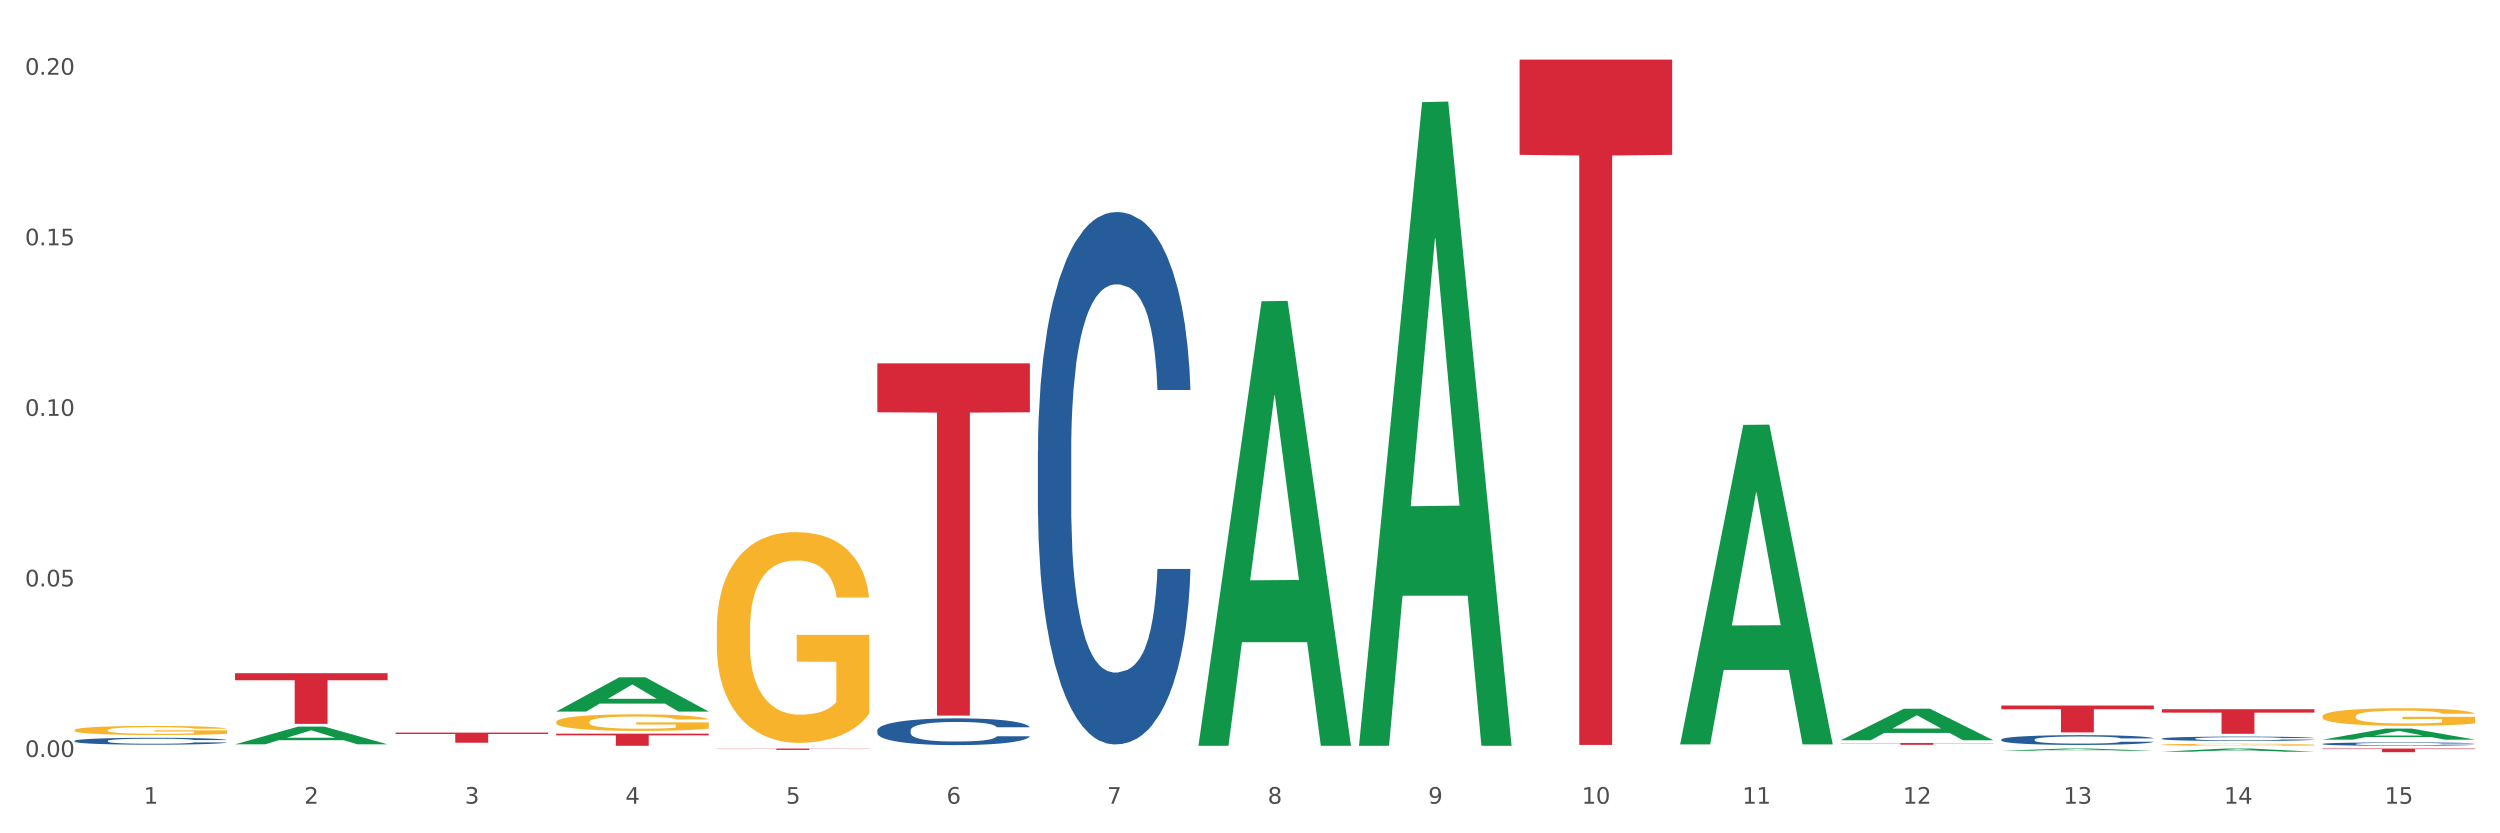 <?xml version="1.0" encoding="utf-8" standalone="no"?>
<!DOCTYPE svg PUBLIC "-//W3C//DTD SVG 1.1//EN"
  "http://www.w3.org/Graphics/SVG/1.1/DTD/svg11.dtd">
<svg xmlns:xlink="http://www.w3.org/1999/xlink" width="1080pt" height="360pt" viewBox="0 0 1080 360" xmlns="http://www.w3.org/2000/svg" version="1.1">
 <rect x="0" y="0" width="1080" height="360" fill="#333333" stroke="none"/>
 <defs>
  <style type="text/css">*{stroke-linejoin: round; stroke-linecap: butt}</style>
 </defs>
 <g id="figure_1">
  <g id="patch_1">
   <path d="M 0 360 
L 1080 360 
L 1080 0 
L 0 0 
z
" style="fill: #ffffff; stroke: #ffffff; stroke-linejoin: miter"/>
  </g>
  <g id="axes_1">
   <g id="matplotlib.axis_1">
    <g id="xtick_1">
     <g id="text_1">
      <!-- 1 -->
      <g style="fill: #4d4d4d" transform="translate(62.07 347.204) scale(0.096 -0.096)">
       <defs>
        <path id="DejaVuSans-31" d="M 794 531 
L 1825 531 
L 1825 4091 
L 703 3866 
L 703 4441 
L 1819 4666 
L 2450 4666 
L 2450 531 
L 3481 531 
L 3481 0 
L 794 0 
L 794 531 
z
" transform="scale(0.016)"/>
       </defs>
       <use xlink:href="#DejaVuSans-31"/>
      </g>
     </g>
    </g>
    <g id="xtick_2">
     <g id="text_2">
      <!-- 2 -->
      <g style="fill: #4d4d4d" transform="translate(131.436 347.204) scale(0.096 -0.096)">
       <defs>
        <path id="DejaVuSans-32" d="M 1228 531 
L 3431 531 
L 3431 0 
L 469 0 
L 469 531 
Q 828 903 1448 1529 
Q 2069 2156 2228 2338 
Q 2531 2678 2651 2914 
Q 2772 3150 2772 3378 
Q 2772 3750 2511 3984 
Q 2250 4219 1831 4219 
Q 1534 4219 1204 4116 
Q 875 4013 500 3803 
L 500 4441 
Q 881 4594 1212 4672 
Q 1544 4750 1819 4750 
Q 2544 4750 2975 4387 
Q 3406 4025 3406 3419 
Q 3406 3131 3298 2873 
Q 3191 2616 2906 2266 
Q 2828 2175 2409 1742 
Q 1991 1309 1228 531 
z
" transform="scale(0.016)"/>
       </defs>
       <use xlink:href="#DejaVuSans-32"/>
      </g>
     </g>
    </g>
    <g id="xtick_3">
     <g id="text_3">
      <!-- 3 -->
      <g style="fill: #4d4d4d" transform="translate(200.802 347.204) scale(0.096 -0.096)">
       <defs>
        <path id="DejaVuSans-33" d="M 2597 2516 
Q 3050 2419 3304 2112 
Q 3559 1806 3559 1356 
Q 3559 666 3084 287 
Q 2609 -91 1734 -91 
Q 1441 -91 1130 -33 
Q 819 25 488 141 
L 488 750 
Q 750 597 1062 519 
Q 1375 441 1716 441 
Q 2309 441 2620 675 
Q 2931 909 2931 1356 
Q 2931 1769 2642 2001 
Q 2353 2234 1838 2234 
L 1294 2234 
L 1294 2753 
L 1863 2753 
Q 2328 2753 2575 2939 
Q 2822 3125 2822 3475 
Q 2822 3834 2567 4026 
Q 2313 4219 1838 4219 
Q 1578 4219 1281 4162 
Q 984 4106 628 3988 
L 628 4550 
Q 988 4650 1302 4700 
Q 1616 4750 1894 4750 
Q 2613 4750 3031 4423 
Q 3450 4097 3450 3541 
Q 3450 3153 3228 2886 
Q 3006 2619 2597 2516 
z
" transform="scale(0.016)"/>
       </defs>
       <use xlink:href="#DejaVuSans-33"/>
      </g>
     </g>
    </g>
    <g id="xtick_4">
     <g id="text_4">
      <!-- 4 -->
      <g style="fill: #4d4d4d" transform="translate(270.169 347.204) scale(0.096 -0.096)">
       <defs>
        <path id="DejaVuSans-34" d="M 2419 4116 
L 825 1625 
L 2419 1625 
L 2419 4116 
z
M 2253 4666 
L 3047 4666 
L 3047 1625 
L 3713 1625 
L 3713 1100 
L 3047 1100 
L 3047 0 
L 2419 0 
L 2419 1100 
L 313 1100 
L 313 1709 
L 2253 4666 
z
" transform="scale(0.016)"/>
       </defs>
       <use xlink:href="#DejaVuSans-34"/>
      </g>
     </g>
    </g>
    <g id="xtick_5">
     <g id="text_5">
      <!-- 5 -->
      <g style="fill: #4d4d4d" transform="translate(339.535 347.204) scale(0.096 -0.096)">
       <defs>
        <path id="DejaVuSans-35" d="M 691 4666 
L 3169 4666 
L 3169 4134 
L 1269 4134 
L 1269 2991 
Q 1406 3038 1543 3061 
Q 1681 3084 1819 3084 
Q 2600 3084 3056 2656 
Q 3513 2228 3513 1497 
Q 3513 744 3044 326 
Q 2575 -91 1722 -91 
Q 1428 -91 1123 -41 
Q 819 9 494 109 
L 494 744 
Q 775 591 1075 516 
Q 1375 441 1709 441 
Q 2250 441 2565 725 
Q 2881 1009 2881 1497 
Q 2881 1984 2565 2268 
Q 2250 2553 1709 2553 
Q 1456 2553 1204 2497 
Q 953 2441 691 2322 
L 691 4666 
z
" transform="scale(0.016)"/>
       </defs>
       <use xlink:href="#DejaVuSans-35"/>
      </g>
     </g>
    </g>
    <g id="xtick_6">
     <g id="text_6">
      <!-- 6 -->
      <g style="fill: #4d4d4d" transform="translate(408.901 347.204) scale(0.096 -0.096)">
       <defs>
        <path id="DejaVuSans-36" d="M 2113 2584 
Q 1688 2584 1439 2293 
Q 1191 2003 1191 1497 
Q 1191 994 1439 701 
Q 1688 409 2113 409 
Q 2538 409 2786 701 
Q 3034 994 3034 1497 
Q 3034 2003 2786 2293 
Q 2538 2584 2113 2584 
z
M 3366 4563 
L 3366 3988 
Q 3128 4100 2886 4159 
Q 2644 4219 2406 4219 
Q 1781 4219 1451 3797 
Q 1122 3375 1075 2522 
Q 1259 2794 1537 2939 
Q 1816 3084 2150 3084 
Q 2853 3084 3261 2657 
Q 3669 2231 3669 1497 
Q 3669 778 3244 343 
Q 2819 -91 2113 -91 
Q 1303 -91 875 529 
Q 447 1150 447 2328 
Q 447 3434 972 4092 
Q 1497 4750 2381 4750 
Q 2619 4750 2861 4703 
Q 3103 4656 3366 4563 
z
" transform="scale(0.016)"/>
       </defs>
       <use xlink:href="#DejaVuSans-36"/>
      </g>
     </g>
    </g>
    <g id="xtick_7">
     <g id="text_7">
      <!-- 7 -->
      <g style="fill: #4d4d4d" transform="translate(478.267 347.204) scale(0.096 -0.096)">
       <defs>
        <path id="DejaVuSans-37" d="M 525 4666 
L 3525 4666 
L 3525 4397 
L 1831 0 
L 1172 0 
L 2766 4134 
L 525 4134 
L 525 4666 
z
" transform="scale(0.016)"/>
       </defs>
       <use xlink:href="#DejaVuSans-37"/>
      </g>
     </g>
    </g>
    <g id="xtick_8">
     <g id="text_8">
      <!-- 8 -->
      <g style="fill: #4d4d4d" transform="translate(547.634 347.204) scale(0.096 -0.096)">
       <defs>
        <path id="DejaVuSans-38" d="M 2034 2216 
Q 1584 2216 1326 1975 
Q 1069 1734 1069 1313 
Q 1069 891 1326 650 
Q 1584 409 2034 409 
Q 2484 409 2743 651 
Q 3003 894 3003 1313 
Q 3003 1734 2745 1975 
Q 2488 2216 2034 2216 
z
M 1403 2484 
Q 997 2584 770 2862 
Q 544 3141 544 3541 
Q 544 4100 942 4425 
Q 1341 4750 2034 4750 
Q 2731 4750 3128 4425 
Q 3525 4100 3525 3541 
Q 3525 3141 3298 2862 
Q 3072 2584 2669 2484 
Q 3125 2378 3379 2068 
Q 3634 1759 3634 1313 
Q 3634 634 3220 271 
Q 2806 -91 2034 -91 
Q 1263 -91 848 271 
Q 434 634 434 1313 
Q 434 1759 690 2068 
Q 947 2378 1403 2484 
z
M 1172 3481 
Q 1172 3119 1398 2916 
Q 1625 2713 2034 2713 
Q 2441 2713 2670 2916 
Q 2900 3119 2900 3481 
Q 2900 3844 2670 4047 
Q 2441 4250 2034 4250 
Q 1625 4250 1398 4047 
Q 1172 3844 1172 3481 
z
" transform="scale(0.016)"/>
       </defs>
       <use xlink:href="#DejaVuSans-38"/>
      </g>
     </g>
    </g>
    <g id="xtick_9">
     <g id="text_9">
      <!-- 9 -->
      <g style="fill: #4d4d4d" transform="translate(617 347.204) scale(0.096 -0.096)">
       <defs>
        <path id="DejaVuSans-39" d="M 703 97 
L 703 672 
Q 941 559 1184 500 
Q 1428 441 1663 441 
Q 2288 441 2617 861 
Q 2947 1281 2994 2138 
Q 2813 1869 2534 1725 
Q 2256 1581 1919 1581 
Q 1219 1581 811 2004 
Q 403 2428 403 3163 
Q 403 3881 828 4315 
Q 1253 4750 1959 4750 
Q 2769 4750 3195 4129 
Q 3622 3509 3622 2328 
Q 3622 1225 3098 567 
Q 2575 -91 1691 -91 
Q 1453 -91 1209 -44 
Q 966 3 703 97 
z
M 1959 2075 
Q 2384 2075 2632 2365 
Q 2881 2656 2881 3163 
Q 2881 3666 2632 3958 
Q 2384 4250 1959 4250 
Q 1534 4250 1286 3958 
Q 1038 3666 1038 3163 
Q 1038 2656 1286 2365 
Q 1534 2075 1959 2075 
z
" transform="scale(0.016)"/>
       </defs>
       <use xlink:href="#DejaVuSans-39"/>
      </g>
     </g>
    </g>
    <g id="xtick_10">
     <g id="text_10">
      <!-- 10 -->
      <g style="fill: #4d4d4d" transform="translate(683.312 347.204) scale(0.096 -0.096)">
       <defs>
        <path id="DejaVuSans-30" d="M 2034 4250 
Q 1547 4250 1301 3770 
Q 1056 3291 1056 2328 
Q 1056 1369 1301 889 
Q 1547 409 2034 409 
Q 2525 409 2770 889 
Q 3016 1369 3016 2328 
Q 3016 3291 2770 3770 
Q 2525 4250 2034 4250 
z
M 2034 4750 
Q 2819 4750 3233 4129 
Q 3647 3509 3647 2328 
Q 3647 1150 3233 529 
Q 2819 -91 2034 -91 
Q 1250 -91 836 529 
Q 422 1150 422 2328 
Q 422 3509 836 4129 
Q 1250 4750 2034 4750 
z
" transform="scale(0.016)"/>
       </defs>
       <use xlink:href="#DejaVuSans-31"/>
       <use xlink:href="#DejaVuSans-30" transform="translate(63.623 0)"/>
      </g>
     </g>
    </g>
    <g id="xtick_11">
     <g id="text_11">
      <!-- 11 -->
      <g style="fill: #4d4d4d" transform="translate(752.678 347.204) scale(0.096 -0.096)">
       <use xlink:href="#DejaVuSans-31"/>
       <use xlink:href="#DejaVuSans-31" transform="translate(63.623 0)"/>
      </g>
     </g>
    </g>
    <g id="xtick_12">
     <g id="text_12">
      <!-- 12 -->
      <g style="fill: #4d4d4d" transform="translate(822.044 347.204) scale(0.096 -0.096)">
       <use xlink:href="#DejaVuSans-31"/>
       <use xlink:href="#DejaVuSans-32" transform="translate(63.623 0)"/>
      </g>
     </g>
    </g>
    <g id="xtick_13">
     <g id="text_13">
      <!-- 13 -->
      <g style="fill: #4d4d4d" transform="translate(891.411 347.204) scale(0.096 -0.096)">
       <use xlink:href="#DejaVuSans-31"/>
       <use xlink:href="#DejaVuSans-33" transform="translate(63.623 0)"/>
      </g>
     </g>
    </g>
    <g id="xtick_14">
     <g id="text_14">
      <!-- 14 -->
      <g style="fill: #4d4d4d" transform="translate(960.777 347.204) scale(0.096 -0.096)">
       <use xlink:href="#DejaVuSans-31"/>
       <use xlink:href="#DejaVuSans-34" transform="translate(63.623 0)"/>
      </g>
     </g>
    </g>
    <g id="xtick_15">
     <g id="text_15">
      <!-- 15 -->
      <g style="fill: #4d4d4d" transform="translate(1030.143 347.204) scale(0.096 -0.096)">
       <use xlink:href="#DejaVuSans-31"/>
       <use xlink:href="#DejaVuSans-35" transform="translate(63.623 0)"/>
      </g>
     </g>
    </g>
    <g id="xtick_16"/>
    <g id="xtick_17"/>
    <g id="xtick_18"/>
    <g id="xtick_19"/>
    <g id="xtick_20"/>
    <g id="xtick_21"/>
    <g id="xtick_22"/>
    <g id="xtick_23"/>
    <g id="xtick_24"/>
    <g id="xtick_25"/>
    <g id="xtick_26"/>
    <g id="xtick_27"/>
    <g id="xtick_28"/>
    <g id="xtick_29"/>
   </g>
   <g id="matplotlib.axis_2">
    <g id="ytick_1">
     <g id="text_16">
      <!-- 0.00 -->
      <g style="fill: #4d4d4d" transform="translate(10.8 327.012) scale(0.096 -0.096)">
       <defs>
        <path id="DejaVuSans-2e" d="M 684 794 
L 1344 794 
L 1344 0 
L 684 0 
L 684 794 
z
" transform="scale(0.016)"/>
       </defs>
       <use xlink:href="#DejaVuSans-30"/>
       <use xlink:href="#DejaVuSans-2e" transform="translate(63.623 0)"/>
       <use xlink:href="#DejaVuSans-30" transform="translate(95.41 0)"/>
       <use xlink:href="#DejaVuSans-30" transform="translate(159.033 0)"/>
      </g>
     </g>
    </g>
    <g id="ytick_2">
     <g id="text_17">
      <!-- 0.05 -->
      <g style="fill: #4d4d4d" transform="translate(10.8 253.332) scale(0.096 -0.096)">
       <use xlink:href="#DejaVuSans-30"/>
       <use xlink:href="#DejaVuSans-2e" transform="translate(63.623 0)"/>
       <use xlink:href="#DejaVuSans-30" transform="translate(95.41 0)"/>
       <use xlink:href="#DejaVuSans-35" transform="translate(159.033 0)"/>
      </g>
     </g>
    </g>
    <g id="ytick_3">
     <g id="text_18">
      <!-- 0.10 -->
      <g style="fill: #4d4d4d" transform="translate(10.8 179.651) scale(0.096 -0.096)">
       <use xlink:href="#DejaVuSans-30"/>
       <use xlink:href="#DejaVuSans-2e" transform="translate(63.623 0)"/>
       <use xlink:href="#DejaVuSans-31" transform="translate(95.41 0)"/>
       <use xlink:href="#DejaVuSans-30" transform="translate(159.033 0)"/>
      </g>
     </g>
    </g>
    <g id="ytick_4">
     <g id="text_19">
      <!-- 0.15 -->
      <g style="fill: #4d4d4d" transform="translate(10.8 105.97) scale(0.096 -0.096)">
       <use xlink:href="#DejaVuSans-30"/>
       <use xlink:href="#DejaVuSans-2e" transform="translate(63.623 0)"/>
       <use xlink:href="#DejaVuSans-31" transform="translate(95.41 0)"/>
       <use xlink:href="#DejaVuSans-35" transform="translate(159.033 0)"/>
      </g>
     </g>
    </g>
    <g id="ytick_5">
     <g id="text_20">
      <!-- 0.20 -->
      <g style="fill: #4d4d4d" transform="translate(10.8 32.29) scale(0.096 -0.096)">
       <use xlink:href="#DejaVuSans-30"/>
       <use xlink:href="#DejaVuSans-2e" transform="translate(63.623 0)"/>
       <use xlink:href="#DejaVuSans-32" transform="translate(95.41 0)"/>
       <use xlink:href="#DejaVuSans-30" transform="translate(159.033 0)"/>
      </g>
     </g>
    </g>
    <g id="ytick_6"/>
    <g id="ytick_7"/>
    <g id="ytick_8"/>
    <g id="ytick_9"/>
   </g>
   <g id="PolyCollection_1">
    <path d="M 101.541 321.545 
L 101.609 321.538 
L 128.784 313.895 
L 140.061 313.887 
L 167.439 321.559 
L 154.395 321.559 
L 148.485 319.773 
L 120.427 319.773 
L 120.224 319.802 
L 114.517 321.559 
L 101.541 321.559 
L 101.541 321.545 
L 123.96 318.707 
L 144.952 318.699 
L 134.558 315.523 
L 134.422 315.508 
L 134.286 315.53 
L 123.892 318.699 
L 123.96 318.707 
L 101.541 321.545 
z
" clip-path="url(#p4a8f86464e)" style="fill: #109648"/>
    <path d="M 240.274 307.375 
L 240.342 307.361 
L 267.516 292.597 
L 278.793 292.583 
L 306.172 307.403 
L 293.128 307.403 
L 287.217 303.952 
L 259.16 303.952 
L 258.956 304.007 
L 253.249 307.403 
L 240.274 307.403 
L 240.274 307.375 
L 262.693 301.892 
L 283.685 301.878 
L 273.291 295.742 
L 273.155 295.714 
L 273.019 295.755 
L 262.625 301.878 
L 262.693 301.892 
L 240.274 307.375 
z
" clip-path="url(#p4a8f86464e)" style="fill: #109648"/>
    <path d="M 517.739 321.814 
L 517.806 321.633 
L 544.981 130.145 
L 556.258 129.964 
L 583.636 322.175 
L 570.593 322.175 
L 564.682 277.416 
L 536.625 277.416 
L 536.421 278.138 
L 530.714 322.175 
L 517.739 322.175 
L 517.739 321.814 
L 540.157 250.705 
L 561.15 250.524 
L 550.755 170.933 
L 550.62 170.572 
L 550.484 171.113 
L 540.089 250.524 
L 540.157 250.705 
L 517.739 321.814 
z
" clip-path="url(#p4a8f86464e)" style="fill: #109648"/>
    <path d="M 587.105 321.652 
L 587.173 321.391 
L 614.347 44.124 
L 625.624 43.862 
L 653.003 322.175 
L 639.959 322.175 
L 634.049 257.366 
L 605.991 257.366 
L 605.787 258.411 
L 600.081 322.175 
L 587.105 322.175 
L 587.105 321.652 
L 609.524 218.689 
L 630.516 218.428 
L 620.122 103.183 
L 619.986 102.661 
L 619.85 103.445 
L 609.456 218.428 
L 609.524 218.689 
L 587.105 321.652 
z
" clip-path="url(#p4a8f86464e)" style="fill: #109648"/>
    <path d="M 725.837 321.312 
L 725.905 321.182 
L 753.08 183.558 
L 764.357 183.428 
L 791.735 321.571 
L 778.691 321.571 
L 772.781 289.403 
L 744.723 289.403 
L 744.52 289.922 
L 738.813 321.571 
L 725.837 321.571 
L 725.837 321.312 
L 748.256 270.205 
L 769.248 270.076 
L 758.854 212.873 
L 758.718 212.613 
L 758.582 213.002 
L 748.188 270.076 
L 748.256 270.205 
L 725.837 321.312 
z
" clip-path="url(#p4a8f86464e)" style="fill: #109648"/>
    <path d="M 933.936 324.733 
L 934.004 324.732 
L 961.178 323.366 
L 972.456 323.365 
L 999.834 324.736 
L 986.79 324.736 
L 980.88 324.417 
L 952.822 324.417 
L 952.618 324.422 
L 946.912 324.736 
L 933.936 324.736 
L 933.936 324.733 
L 956.355 324.226 
L 977.347 324.225 
L 966.953 323.657 
L 966.817 323.655 
L 966.681 323.658 
L 956.287 324.225 
L 956.355 324.226 
L 933.936 324.733 
z
" clip-path="url(#p4a8f86464e)" style="fill: #109648"/>
    <path d="M 864.57 324.318 
L 864.638 324.317 
L 891.812 323.366 
L 903.089 323.365 
L 930.468 324.32 
L 917.424 324.32 
L 911.513 324.097 
L 883.456 324.097 
L 883.252 324.101 
L 877.545 324.32 
L 864.57 324.32 
L 864.57 324.318 
L 886.989 323.965 
L 907.981 323.964 
L 897.587 323.568 
L 897.451 323.567 
L 897.315 323.569 
L 886.921 323.964 
L 886.989 323.965 
L 864.57 324.318 
z
" clip-path="url(#p4a8f86464e)" style="fill: #109648"/>
    <path d="M 795.203 319.771 
L 795.271 319.758 
L 822.446 306.166 
L 833.723 306.153 
L 861.101 319.796 
L 848.058 319.796 
L 842.147 316.619 
L 814.09 316.619 
L 813.886 316.671 
L 808.179 319.796 
L 795.203 319.796 
L 795.203 319.771 
L 817.622 314.723 
L 838.615 314.711 
L 828.22 309.061 
L 828.084 309.036 
L 827.949 309.074 
L 817.554 314.711 
L 817.622 314.723 
L 795.203 319.771 
z
" clip-path="url(#p4a8f86464e)" style="fill: #109648"/>
    <path d="M 309.64 323.365 
L 375.538 323.365 
L 375.538 323.45 
L 349.616 323.45 
L 349.616 323.974 
L 335.406 323.974 
L 335.406 323.45 
L 309.64 323.45 
L 309.64 323.366 
L 309.64 323.365 
z
" clip-path="url(#p4a8f86464e)" style="fill: #d62839"/>
    <path d="M 240.274 316.942 
L 306.172 316.942 
L 306.172 317.669 
L 280.25 317.674 
L 280.25 322.175 
L 266.039 322.175 
L 266.039 317.674 
L 240.274 317.669 
L 240.274 316.947 
L 240.274 316.942 
z
" clip-path="url(#p4a8f86464e)" style="fill: #d62839"/>
    <path d="M 170.907 316.47 
L 236.805 316.47 
L 236.805 317.08 
L 210.883 317.084 
L 210.883 320.86 
L 196.673 320.86 
L 196.673 317.084 
L 170.907 317.08 
L 170.907 316.474 
L 170.907 316.47 
z
" clip-path="url(#p4a8f86464e)" style="fill: #d62839"/>
    <path d="M 101.541 290.821 
L 167.439 290.821 
L 167.439 293.861 
L 141.517 293.881 
L 141.517 312.697 
L 127.307 312.697 
L 127.307 293.881 
L 101.541 293.861 
L 101.541 290.841 
L 101.541 290.821 
z
" clip-path="url(#p4a8f86464e)" style="fill: #d62839"/>
    <path d="M 1003.302 319.516 
L 1003.37 319.511 
L 1030.544 314.745 
L 1041.822 314.741 
L 1069.2 319.525 
L 1056.156 319.525 
L 1050.246 318.411 
L 1022.188 318.411 
L 1021.984 318.429 
L 1016.278 319.525 
L 1003.302 319.525 
L 1003.302 319.516 
L 1025.721 317.746 
L 1046.713 317.741 
L 1036.319 315.76 
L 1036.183 315.751 
L 1036.047 315.765 
L 1025.653 317.741 
L 1025.721 317.746 
L 1003.302 319.516 
z
" clip-path="url(#p4a8f86464e)" style="fill: #109648"/>
    <path d="M 864.57 304.79 
L 930.468 304.79 
L 930.468 306.403 
L 904.546 306.414 
L 904.546 316.398 
L 890.335 316.398 
L 890.335 306.414 
L 864.57 306.403 
L 864.57 304.801 
L 864.57 304.79 
z
" clip-path="url(#p4a8f86464e)" style="fill: #d62839"/>
    <path d="M 656.471 25.759 
L 722.369 25.759 
L 722.369 66.901 
L 696.447 67.179 
L 696.447 321.809 
L 682.237 321.809 
L 682.237 67.179 
L 656.471 66.901 
L 656.471 26.037 
L 656.471 25.759 
z
" clip-path="url(#p4a8f86464e)" style="fill: #d62839"/>
    <path d="M 379.006 156.962 
L 444.904 156.962 
L 444.904 178.109 
L 418.982 178.252 
L 418.982 309.133 
L 404.772 309.133 
L 404.772 178.252 
L 379.006 178.109 
L 379.006 157.105 
L 379.006 156.962 
z
" clip-path="url(#p4a8f86464e)" style="fill: #d62839"/>
    <path d="M 864.57 319.485 
L 864.648 319.482 
L 864.648 319.374 
L 864.881 319.227 
L 865.738 318.957 
L 866.829 318.753 
L 868.698 318.514 
L 869.711 318.413 
L 871.035 318.302 
L 873.761 318.12 
L 876.877 317.966 
L 879.058 317.881 
L 880.694 317.827 
L 884.355 317.731 
L 886.458 317.688 
L 888.639 317.654 
L 890.508 317.631 
L 893.624 317.604 
L 896.117 317.592 
L 898.999 317.588 
L 901.413 317.592 
L 904.607 317.607 
L 909.281 317.654 
L 911.072 317.681 
L 913.487 317.727 
L 915.979 317.789 
L 918.005 317.85 
L 920.341 317.939 
L 922.756 318.055 
L 925.093 318.201 
L 926.729 318.336 
L 928.053 318.479 
L 929.221 318.652 
L 930.078 318.841 
L 930.468 318.999 
L 916.213 318.999 
L 915.824 318.857 
L 915.045 318.703 
L 914.266 318.598 
L 913.409 318.514 
L 912.085 318.417 
L 910.916 318.356 
L 908.969 318.282 
L 907.177 318.236 
L 905.697 318.209 
L 903.906 318.186 
L 900.089 318.163 
L 897.363 318.163 
L 895.649 318.17 
L 893.546 318.19 
L 891.754 318.217 
L 889.651 318.263 
L 888.016 318.313 
L 886.38 318.379 
L 885.445 318.425 
L 884.043 318.51 
L 883.108 318.579 
L 881.862 318.699 
L 881.161 318.784 
L 879.915 319.003 
L 879.369 319.165 
L 879.136 319.277 
L 878.98 319.401 
L 878.98 320.002 
L 879.447 320.272 
L 879.837 320.388 
L 880.46 320.519 
L 881.628 320.688 
L 883.342 320.854 
L 885.134 320.974 
L 886.614 321.047 
L 888.016 321.101 
L 889.418 321.144 
L 891.131 321.182 
L 892.533 321.205 
L 894.637 321.228 
L 897.129 321.24 
L 899.076 321.24 
L 903.049 321.221 
L 904.841 321.201 
L 906.554 321.174 
L 908.424 321.132 
L 909.904 321.086 
L 910.76 321.051 
L 912.163 320.978 
L 913.253 320.901 
L 914.188 320.812 
L 914.811 320.735 
L 915.512 320.619 
L 916.057 320.488 
L 916.213 320.419 
L 930.468 320.419 
L 930.156 320.557 
L 929.611 320.692 
L 928.52 320.874 
L 927.663 320.978 
L 926.339 321.105 
L 924.937 321.213 
L 922.99 321.332 
L 921.198 321.421 
L 919.329 321.498 
L 917.304 321.568 
L 913.643 321.664 
L 912.318 321.691 
L 909.514 321.737 
L 907.333 321.764 
L 904.14 321.791 
L 900.868 321.807 
L 897.441 321.811 
L 894.403 321.803 
L 891.053 321.78 
L 888.95 321.757 
L 886.614 321.722 
L 883.887 321.668 
L 881.317 321.602 
L 878.902 321.525 
L 876.643 321.437 
L 874.54 321.336 
L 871.814 321.17 
L 869.789 321.009 
L 868.309 320.858 
L 867.296 320.731 
L 866.283 320.569 
L 865.738 320.457 
L 864.881 320.187 
L 864.57 319.937 
L 864.57 319.485 
z
" clip-path="url(#p4a8f86464e)" style="fill: #255c99"/>
    <path d="M 448.372 194.947 
L 448.45 194.737 
L 448.45 188.855 
L 448.684 180.873 
L 449.541 166.17 
L 450.631 155.037 
L 452.501 142.014 
L 453.513 136.552 
L 454.837 130.461 
L 457.564 120.588 
L 460.679 112.186 
L 462.861 107.565 
L 464.496 104.625 
L 468.157 99.373 
L 470.26 97.063 
L 472.441 95.172 
L 474.311 93.912 
L 477.427 92.442 
L 479.919 91.811 
L 482.801 91.601 
L 485.216 91.811 
L 488.41 92.652 
L 493.083 95.172 
L 494.875 96.643 
L 497.289 99.163 
L 499.782 102.524 
L 501.807 105.885 
L 504.144 110.716 
L 506.559 117.018 
L 508.896 125 
L 510.531 132.351 
L 511.856 140.123 
L 513.024 149.576 
L 513.881 159.868 
L 514.27 168.48 
L 500.016 168.48 
L 499.626 160.708 
L 498.847 152.306 
L 498.068 146.635 
L 497.212 142.014 
L 495.887 136.762 
L 494.719 133.402 
L 492.772 129.411 
L 490.98 126.89 
L 489.5 125.42 
L 487.709 124.159 
L 483.892 122.899 
L 481.165 122.899 
L 479.452 123.319 
L 477.349 124.369 
L 475.557 125.84 
L 473.454 128.36 
L 471.818 131.091 
L 470.183 134.662 
L 469.248 137.182 
L 467.846 141.804 
L 466.911 145.585 
L 465.665 152.096 
L 464.964 156.717 
L 463.717 168.69 
L 463.172 177.512 
L 462.938 183.604 
L 462.783 190.325 
L 462.783 223.093 
L 463.25 237.797 
L 463.639 244.099 
L 464.263 251.24 
L 465.431 260.483 
L 467.145 269.515 
L 468.936 276.026 
L 470.416 280.017 
L 471.818 282.958 
L 473.22 285.269 
L 474.934 287.369 
L 476.336 288.629 
L 478.439 289.89 
L 480.932 290.52 
L 482.879 290.52 
L 486.852 289.47 
L 488.643 288.419 
L 490.357 286.949 
L 492.226 284.638 
L 493.706 282.118 
L 494.563 280.227 
L 495.965 276.236 
L 497.056 272.035 
L 497.99 267.204 
L 498.614 263.003 
L 499.315 256.702 
L 499.86 249.56 
L 500.016 245.779 
L 514.27 245.779 
L 513.959 253.341 
L 513.413 260.693 
L 512.323 270.565 
L 511.466 276.236 
L 510.142 283.168 
L 508.74 289.05 
L 506.792 295.561 
L 505.001 300.392 
L 503.131 304.593 
L 501.106 308.374 
L 497.445 313.626 
L 496.121 315.096 
L 493.317 317.617 
L 491.136 319.087 
L 487.942 320.557 
L 484.671 321.397 
L 481.243 321.607 
L 478.206 321.187 
L 474.856 319.927 
L 472.753 318.667 
L 470.416 316.776 
L 467.69 313.836 
L 465.119 310.265 
L 462.705 306.064 
L 460.446 301.233 
L 458.343 295.771 
L 455.616 286.739 
L 453.591 277.917 
L 452.111 269.725 
L 451.099 262.793 
L 450.086 253.971 
L 449.541 247.88 
L 448.684 233.176 
L 448.372 219.523 
L 448.372 194.947 
z
" clip-path="url(#p4a8f86464e)" style="fill: #255c99"/>
    <path d="M 933.936 306.378 
L 999.834 306.378 
L 999.834 307.856 
L 973.912 307.866 
L 973.912 317.016 
L 959.702 317.016 
L 959.702 307.866 
L 933.936 307.856 
L 933.936 306.388 
L 933.936 306.378 
z
" clip-path="url(#p4a8f86464e)" style="fill: #d62839"/>
    <path d="M 1003.302 323.365 
L 1069.2 323.365 
L 1069.2 323.585 
L 1043.278 323.587 
L 1043.278 324.95 
L 1029.068 324.95 
L 1029.068 323.587 
L 1003.302 323.585 
L 1003.302 323.366 
L 1003.302 323.365 
z
" clip-path="url(#p4a8f86464e)" style="fill: #d62839"/>
    <path d="M 32.175 320.064 
L 32.253 320.061 
L 32.253 319.985 
L 32.487 319.882 
L 33.343 319.691 
L 34.434 319.547 
L 36.303 319.378 
L 37.316 319.307 
L 38.64 319.228 
L 41.366 319.1 
L 44.482 318.992 
L 46.663 318.932 
L 48.299 318.894 
L 51.96 318.825 
L 54.063 318.796 
L 56.244 318.771 
L 58.114 318.755 
L 61.229 318.736 
L 63.722 318.727 
L 66.604 318.725 
L 69.019 318.727 
L 72.212 318.738 
L 76.886 318.771 
L 78.677 318.79 
L 81.092 318.823 
L 83.585 318.866 
L 85.61 318.91 
L 87.947 318.972 
L 90.361 319.054 
L 92.698 319.158 
L 94.334 319.253 
L 95.658 319.354 
L 96.827 319.476 
L 97.683 319.609 
L 98.073 319.721 
L 83.818 319.721 
L 83.429 319.62 
L 82.65 319.511 
L 81.871 319.438 
L 81.014 319.378 
L 79.69 319.31 
L 78.522 319.266 
L 76.574 319.215 
L 74.783 319.182 
L 73.303 319.163 
L 71.511 319.147 
L 67.694 319.13 
L 64.968 319.13 
L 63.255 319.136 
L 61.151 319.149 
L 59.36 319.168 
L 57.257 319.201 
L 55.621 319.237 
L 53.985 319.283 
L 53.05 319.315 
L 51.648 319.375 
L 50.714 319.424 
L 49.467 319.509 
L 48.766 319.569 
L 47.52 319.724 
L 46.975 319.838 
L 46.741 319.917 
L 46.585 320.004 
L 46.585 320.429 
L 47.053 320.619 
L 47.442 320.701 
L 48.065 320.794 
L 49.234 320.913 
L 50.947 321.03 
L 52.739 321.115 
L 54.219 321.167 
L 55.621 321.205 
L 57.023 321.235 
L 58.737 321.262 
L 60.139 321.278 
L 62.242 321.294 
L 64.734 321.303 
L 66.682 321.303 
L 70.654 321.289 
L 72.446 321.275 
L 74.16 321.256 
L 76.029 321.226 
L 77.509 321.194 
L 78.366 321.169 
L 79.768 321.118 
L 80.858 321.063 
L 81.793 321 
L 82.416 320.946 
L 83.117 320.864 
L 83.663 320.772 
L 83.818 320.723 
L 98.073 320.723 
L 97.761 320.821 
L 97.216 320.916 
L 96.126 321.044 
L 95.269 321.118 
L 93.945 321.207 
L 92.542 321.284 
L 90.595 321.368 
L 88.804 321.431 
L 86.934 321.485 
L 84.909 321.534 
L 81.248 321.602 
L 79.924 321.621 
L 77.12 321.654 
L 74.939 321.673 
L 71.745 321.692 
L 68.473 321.703 
L 65.046 321.706 
L 62.008 321.7 
L 58.659 321.684 
L 56.556 321.667 
L 54.219 321.643 
L 51.493 321.605 
L 48.922 321.559 
L 46.507 321.504 
L 44.248 321.441 
L 42.145 321.371 
L 39.419 321.254 
L 37.394 321.139 
L 35.914 321.033 
L 34.901 320.943 
L 33.889 320.829 
L 33.343 320.75 
L 32.487 320.56 
L 32.175 320.383 
L 32.175 320.064 
z
" clip-path="url(#p4a8f86464e)" style="fill: #255c99"/>
    <path d="M 379.006 315.52 
L 379.084 315.509 
L 379.084 315.214 
L 379.318 314.812 
L 380.175 314.073 
L 381.265 313.513 
L 383.134 312.858 
L 384.147 312.584 
L 385.471 312.277 
L 388.198 311.781 
L 391.313 311.358 
L 393.494 311.126 
L 395.13 310.978 
L 398.791 310.714 
L 400.894 310.598 
L 403.075 310.503 
L 404.945 310.439 
L 408.06 310.366 
L 410.553 310.334 
L 413.435 310.323 
L 415.85 310.334 
L 419.043 310.376 
L 423.717 310.503 
L 425.509 310.577 
L 427.923 310.704 
L 430.416 310.873 
L 432.441 311.042 
L 434.778 311.284 
L 437.193 311.601 
L 439.529 312.003 
L 441.165 312.372 
L 442.489 312.763 
L 443.658 313.238 
L 444.515 313.756 
L 444.904 314.189 
L 430.65 314.189 
L 430.26 313.798 
L 429.481 313.376 
L 428.702 313.091 
L 427.845 312.858 
L 426.521 312.594 
L 425.353 312.425 
L 423.405 312.225 
L 421.614 312.098 
L 420.134 312.024 
L 418.342 311.96 
L 414.526 311.897 
L 411.799 311.897 
L 410.086 311.918 
L 407.982 311.971 
L 406.191 312.045 
L 404.088 312.172 
L 402.452 312.309 
L 400.816 312.489 
L 399.882 312.615 
L 398.479 312.848 
L 397.545 313.038 
L 396.298 313.365 
L 395.597 313.598 
L 394.351 314.2 
L 393.806 314.643 
L 393.572 314.95 
L 393.416 315.288 
L 393.416 316.935 
L 393.884 317.675 
L 394.273 317.992 
L 394.896 318.351 
L 396.065 318.815 
L 397.778 319.27 
L 399.57 319.597 
L 401.05 319.798 
L 402.452 319.946 
L 403.854 320.062 
L 405.568 320.167 
L 406.97 320.231 
L 409.073 320.294 
L 411.566 320.326 
L 413.513 320.326 
L 417.485 320.273 
L 419.277 320.22 
L 420.991 320.146 
L 422.86 320.03 
L 424.34 319.903 
L 425.197 319.808 
L 426.599 319.608 
L 427.69 319.396 
L 428.624 319.153 
L 429.247 318.942 
L 429.948 318.625 
L 430.494 318.266 
L 430.65 318.076 
L 444.904 318.076 
L 444.592 318.456 
L 444.047 318.826 
L 442.957 319.322 
L 442.1 319.608 
L 440.776 319.956 
L 439.374 320.252 
L 437.426 320.579 
L 435.635 320.822 
L 433.765 321.034 
L 431.74 321.224 
L 428.079 321.488 
L 426.755 321.562 
L 423.951 321.688 
L 421.77 321.762 
L 418.576 321.836 
L 415.304 321.879 
L 411.877 321.889 
L 408.839 321.868 
L 405.49 321.805 
L 403.387 321.741 
L 401.05 321.646 
L 398.324 321.498 
L 395.753 321.319 
L 393.339 321.108 
L 391.08 320.865 
L 388.976 320.59 
L 386.25 320.136 
L 384.225 319.692 
L 382.745 319.28 
L 381.732 318.932 
L 380.72 318.488 
L 380.175 318.182 
L 379.318 317.442 
L 379.006 316.756 
L 379.006 315.52 
z
" clip-path="url(#p4a8f86464e)" style="fill: #255c99"/>
    <path d="M 933.936 319.064 
L 934.014 319.062 
L 934.014 319.013 
L 934.247 318.947 
L 935.104 318.825 
L 936.195 318.733 
L 938.064 318.625 
L 939.077 318.58 
L 940.401 318.529 
L 943.127 318.447 
L 946.243 318.377 
L 948.424 318.339 
L 950.06 318.315 
L 953.721 318.271 
L 955.824 318.252 
L 958.005 318.236 
L 959.874 318.226 
L 962.99 318.214 
L 965.483 318.208 
L 968.365 318.207 
L 970.779 318.208 
L 973.973 318.215 
L 978.647 318.236 
L 980.438 318.248 
L 982.853 318.269 
L 985.346 318.297 
L 987.371 318.325 
L 989.708 318.365 
L 992.122 318.417 
L 994.459 318.484 
L 996.095 318.545 
L 997.419 318.609 
L 998.587 318.688 
L 999.444 318.773 
L 999.834 318.844 
L 985.579 318.844 
L 985.19 318.78 
L 984.411 318.71 
L 983.632 318.663 
L 982.775 318.625 
L 981.451 318.581 
L 980.283 318.553 
L 978.335 318.52 
L 976.544 318.499 
L 975.064 318.487 
L 973.272 318.477 
L 969.455 318.466 
L 966.729 318.466 
L 965.015 318.47 
L 962.912 318.478 
L 961.121 318.491 
L 959.018 318.512 
L 957.382 318.534 
L 955.746 318.564 
L 954.811 318.585 
L 953.409 318.623 
L 952.475 318.654 
L 951.228 318.709 
L 950.527 318.747 
L 949.281 318.846 
L 948.736 318.919 
L 948.502 318.97 
L 948.346 319.026 
L 948.346 319.298 
L 948.814 319.42 
L 949.203 319.472 
L 949.826 319.531 
L 950.995 319.608 
L 952.708 319.683 
L 954.5 319.737 
L 955.98 319.77 
L 957.382 319.794 
L 958.784 319.813 
L 960.498 319.831 
L 961.9 319.841 
L 964.003 319.852 
L 966.495 319.857 
L 968.443 319.857 
L 972.415 319.848 
L 974.207 319.84 
L 975.92 319.827 
L 977.79 319.808 
L 979.27 319.787 
L 980.127 319.772 
L 981.529 319.738 
L 982.619 319.704 
L 983.554 319.664 
L 984.177 319.629 
L 984.878 319.576 
L 985.423 319.517 
L 985.579 319.486 
L 999.834 319.486 
L 999.522 319.549 
L 998.977 319.61 
L 997.886 319.691 
L 997.03 319.738 
L 995.705 319.796 
L 994.303 319.845 
L 992.356 319.899 
L 990.564 319.939 
L 988.695 319.974 
L 986.67 320.005 
L 983.009 320.049 
L 981.685 320.061 
L 978.88 320.082 
L 976.699 320.094 
L 973.506 320.106 
L 970.234 320.113 
L 966.807 320.115 
L 963.769 320.111 
L 960.42 320.101 
L 958.317 320.091 
L 955.98 320.075 
L 953.253 320.05 
L 950.683 320.021 
L 948.268 319.986 
L 946.009 319.946 
L 943.906 319.901 
L 941.18 319.826 
L 939.155 319.752 
L 937.675 319.684 
L 936.662 319.627 
L 935.65 319.554 
L 935.104 319.503 
L 934.247 319.381 
L 933.936 319.268 
L 933.936 319.064 
z
" clip-path="url(#p4a8f86464e)" style="fill: #255c99"/>
    <path d="M 1003.302 321.371 
L 1003.38 321.369 
L 1003.38 321.332 
L 1003.614 321.282 
L 1004.47 321.188 
L 1005.561 321.118 
L 1007.43 321.035 
L 1008.443 321 
L 1009.767 320.962 
L 1012.494 320.899 
L 1015.609 320.846 
L 1017.79 320.816 
L 1019.426 320.798 
L 1023.087 320.764 
L 1025.19 320.75 
L 1027.371 320.738 
L 1029.241 320.73 
L 1032.356 320.72 
L 1034.849 320.716 
L 1037.731 320.715 
L 1040.146 320.716 
L 1043.339 320.722 
L 1048.013 320.738 
L 1049.805 320.747 
L 1052.219 320.763 
L 1054.712 320.784 
L 1056.737 320.806 
L 1059.074 320.836 
L 1061.489 320.876 
L 1063.825 320.927 
L 1065.461 320.974 
L 1066.785 321.023 
L 1067.954 321.083 
L 1068.811 321.148 
L 1069.2 321.203 
L 1054.945 321.203 
L 1054.556 321.154 
L 1053.777 321.1 
L 1052.998 321.064 
L 1052.141 321.035 
L 1050.817 321.002 
L 1049.649 320.98 
L 1047.701 320.955 
L 1045.91 320.939 
L 1044.43 320.93 
L 1042.638 320.922 
L 1038.822 320.914 
L 1036.095 320.914 
L 1034.382 320.916 
L 1032.278 320.923 
L 1030.487 320.932 
L 1028.384 320.948 
L 1026.748 320.966 
L 1025.112 320.988 
L 1024.178 321.004 
L 1022.775 321.034 
L 1021.841 321.058 
L 1020.594 321.099 
L 1019.893 321.128 
L 1018.647 321.204 
L 1018.102 321.26 
L 1017.868 321.299 
L 1017.712 321.341 
L 1017.712 321.549 
L 1018.18 321.643 
L 1018.569 321.683 
L 1019.192 321.728 
L 1020.361 321.787 
L 1022.074 321.844 
L 1023.866 321.885 
L 1025.346 321.911 
L 1026.748 321.929 
L 1028.15 321.944 
L 1029.864 321.957 
L 1031.266 321.965 
L 1033.369 321.973 
L 1035.862 321.977 
L 1037.809 321.977 
L 1041.781 321.971 
L 1043.573 321.964 
L 1045.287 321.955 
L 1047.156 321.94 
L 1048.636 321.924 
L 1049.493 321.912 
L 1050.895 321.887 
L 1051.986 321.86 
L 1052.92 321.829 
L 1053.543 321.803 
L 1054.244 321.763 
L 1054.79 321.717 
L 1054.945 321.693 
L 1069.2 321.693 
L 1068.888 321.741 
L 1068.343 321.788 
L 1067.253 321.851 
L 1066.396 321.887 
L 1065.072 321.931 
L 1063.67 321.968 
L 1061.722 322.009 
L 1059.931 322.04 
L 1058.061 322.067 
L 1056.036 322.091 
L 1052.375 322.124 
L 1051.051 322.133 
L 1048.247 322.149 
L 1046.066 322.159 
L 1042.872 322.168 
L 1039.6 322.173 
L 1036.173 322.175 
L 1033.135 322.172 
L 1029.786 322.164 
L 1027.683 322.156 
L 1025.346 322.144 
L 1022.62 322.125 
L 1020.049 322.103 
L 1017.634 322.076 
L 1015.376 322.045 
L 1013.272 322.011 
L 1010.546 321.953 
L 1008.521 321.897 
L 1007.041 321.845 
L 1006.028 321.801 
L 1005.016 321.745 
L 1004.47 321.707 
L 1003.614 321.613 
L 1003.302 321.527 
L 1003.302 321.371 
z
" clip-path="url(#p4a8f86464e)" style="fill: #255c99"/>
    <path d="M 795.203 320.987 
L 861.101 320.987 
L 861.101 321.095 
L 835.179 321.096 
L 835.179 321.768 
L 820.969 321.768 
L 820.969 321.096 
L 795.203 321.095 
L 795.203 320.987 
L 795.203 320.987 
z
" clip-path="url(#p4a8f86464e)" style="fill: #d62839"/>
    <path d="M 309.64 271.943 
L 309.718 271.86 
L 309.718 268.866 
L 309.873 266.288 
L 310.651 260.052 
L 311.818 254.896 
L 312.674 252.152 
L 313.53 249.907 
L 314.541 247.661 
L 315.786 245.333 
L 318.042 241.924 
L 319.443 240.177 
L 321.155 238.348 
L 324.267 235.687 
L 326.523 234.19 
L 328.857 232.943 
L 332.669 231.446 
L 335.159 230.781 
L 337.804 230.282 
L 340.994 229.949 
L 343.406 229.866 
L 348.696 230.116 
L 353.209 230.864 
L 355.387 231.446 
L 358.188 232.444 
L 359.666 233.109 
L 362.078 234.44 
L 364.568 236.186 
L 366.279 237.683 
L 368.847 240.51 
L 370.792 243.337 
L 372.581 246.83 
L 373.515 249.241 
L 374.215 251.487 
L 374.838 254.065 
L 375.46 258.139 
L 361.456 258.139 
L 360.911 255.229 
L 360.055 252.485 
L 358.81 249.824 
L 357.721 248.16 
L 355.854 246.082 
L 354.142 244.751 
L 352.353 243.753 
L 350.174 242.922 
L 348.463 242.506 
L 346.051 242.173 
L 341.305 242.256 
L 338.115 242.922 
L 335.937 243.753 
L 334.536 244.502 
L 333.292 245.333 
L 331.891 246.497 
L 330.257 248.244 
L 329.09 249.824 
L 327.923 251.819 
L 326.99 253.815 
L 326.134 256.143 
L 325.434 258.638 
L 324.889 261.216 
L 324.422 264.376 
L 324.033 269.615 
L 324.033 281.007 
L 324.189 283.585 
L 324.578 286.994 
L 325.045 289.572 
L 325.823 292.649 
L 326.523 294.728 
L 327.845 297.721 
L 329.324 300.216 
L 330.491 301.796 
L 331.658 303.127 
L 333.681 304.956 
L 335.937 306.453 
L 337.882 307.367 
L 340.527 308.199 
L 342.317 308.532 
L 343.873 308.698 
L 347.685 308.698 
L 350.408 308.449 
L 353.442 307.866 
L 355.776 307.118 
L 357.721 306.203 
L 359.9 304.707 
L 361.3 303.293 
L 361.3 285.913 
L 344.184 285.83 
L 344.184 274.271 
L 375.538 274.271 
L 375.538 308.199 
L 374.215 309.945 
L 372.737 311.525 
L 371.181 312.939 
L 368.847 314.685 
L 366.046 316.348 
L 363.556 317.513 
L 360.911 318.51 
L 357.799 319.425 
L 353.753 320.257 
L 351.264 320.589 
L 348.152 320.839 
L 344.495 320.922 
L 341.305 320.756 
L 338.193 320.34 
L 334.925 319.591 
L 331.736 318.51 
L 329.324 317.429 
L 326.912 316.099 
L 324.344 314.353 
L 322.322 312.689 
L 320.766 311.193 
L 319.054 309.28 
L 317.187 306.785 
L 315.786 304.54 
L 314.541 302.212 
L 313.219 299.218 
L 312.285 296.64 
L 311.352 293.397 
L 310.807 290.986 
L 310.184 287.244 
L 309.718 282.005 
L 309.64 271.943 
z
" clip-path="url(#p4a8f86464e)" style="fill: #f7b32b"/>
    <path d="M 933.936 321.707 
L 934.014 321.706 
L 934.014 321.678 
L 934.169 321.653 
L 934.947 321.593 
L 936.114 321.544 
L 936.97 321.518 
L 937.826 321.497 
L 938.837 321.475 
L 940.082 321.453 
L 942.338 321.42 
L 943.739 321.404 
L 945.45 321.386 
L 948.563 321.361 
L 950.819 321.347 
L 953.153 321.335 
L 956.965 321.32 
L 959.455 321.314 
L 962.1 321.309 
L 965.29 321.306 
L 967.702 321.305 
L 972.992 321.308 
L 977.505 321.315 
L 979.683 321.32 
L 982.484 321.33 
L 983.962 321.336 
L 986.374 321.349 
L 988.864 321.366 
L 990.575 321.38 
L 993.143 321.407 
L 995.088 321.434 
L 996.877 321.467 
L 997.811 321.49 
L 998.511 321.512 
L 999.134 321.536 
L 999.756 321.575 
L 985.752 321.575 
L 985.207 321.547 
L 984.351 321.521 
L 983.106 321.496 
L 982.017 321.48 
L 980.15 321.46 
L 978.438 321.447 
L 976.649 321.438 
L 974.47 321.43 
L 972.759 321.426 
L 970.347 321.423 
L 965.601 321.424 
L 962.411 321.43 
L 960.233 321.438 
L 958.832 321.445 
L 957.588 321.453 
L 956.187 321.464 
L 954.553 321.481 
L 953.386 321.496 
L 952.219 321.515 
L 951.286 321.534 
L 950.43 321.556 
L 949.73 321.58 
L 949.185 321.605 
L 948.718 321.635 
L 948.329 321.685 
L 948.329 321.794 
L 948.485 321.818 
L 948.874 321.851 
L 949.341 321.875 
L 950.119 321.905 
L 950.819 321.924 
L 952.141 321.953 
L 953.62 321.977 
L 954.787 321.992 
L 955.954 322.005 
L 957.977 322.022 
L 960.233 322.036 
L 962.178 322.045 
L 964.823 322.053 
L 966.613 322.056 
L 968.169 322.058 
L 971.981 322.058 
L 974.704 322.055 
L 977.738 322.05 
L 980.072 322.043 
L 982.017 322.034 
L 984.196 322.02 
L 985.596 322.006 
L 985.596 321.84 
L 968.48 321.84 
L 968.48 321.729 
L 999.834 321.729 
L 999.834 322.053 
L 998.511 322.07 
L 997.033 322.085 
L 995.477 322.098 
L 993.143 322.115 
L 990.342 322.131 
L 987.852 322.142 
L 985.207 322.151 
L 982.095 322.16 
L 978.049 322.168 
L 975.56 322.171 
L 972.448 322.174 
L 968.791 322.175 
L 965.601 322.173 
L 962.489 322.169 
L 959.221 322.162 
L 956.032 322.151 
L 953.62 322.141 
L 951.208 322.128 
L 948.64 322.112 
L 946.618 322.096 
L 945.061 322.082 
L 943.35 322.063 
L 941.483 322.04 
L 940.082 322.018 
L 938.837 321.996 
L 937.515 321.967 
L 936.581 321.943 
L 935.648 321.912 
L 935.103 321.889 
L 934.48 321.853 
L 934.014 321.803 
L 933.936 321.707 
z
" clip-path="url(#p4a8f86464e)" style="fill: #f7b32b"/>
    <path d="M 1003.302 309.472 
L 1003.38 309.465 
L 1003.38 309.216 
L 1003.535 309.001 
L 1004.314 308.482 
L 1005.481 308.052 
L 1006.336 307.824 
L 1007.192 307.637 
L 1008.204 307.45 
L 1009.448 307.256 
L 1011.705 306.972 
L 1013.105 306.827 
L 1014.817 306.674 
L 1017.929 306.453 
L 1020.185 306.328 
L 1022.519 306.224 
L 1026.331 306.1 
L 1028.821 306.044 
L 1031.466 306.003 
L 1034.656 305.975 
L 1037.068 305.968 
L 1042.358 305.989 
L 1046.871 306.051 
L 1049.049 306.1 
L 1051.85 306.183 
L 1053.328 306.238 
L 1055.74 306.349 
L 1058.23 306.494 
L 1059.942 306.619 
L 1062.509 306.854 
L 1064.454 307.09 
L 1066.244 307.381 
L 1067.177 307.582 
L 1067.877 307.768 
L 1068.5 307.983 
L 1069.122 308.322 
L 1055.118 308.322 
L 1054.573 308.08 
L 1053.717 307.852 
L 1052.473 307.63 
L 1051.383 307.492 
L 1049.516 307.318 
L 1047.805 307.208 
L 1046.015 307.125 
L 1043.837 307.055 
L 1042.125 307.021 
L 1039.713 306.993 
L 1034.967 307 
L 1031.777 307.055 
L 1029.599 307.125 
L 1028.199 307.187 
L 1026.954 307.256 
L 1025.553 307.353 
L 1023.919 307.498 
L 1022.752 307.63 
L 1021.585 307.796 
L 1020.652 307.962 
L 1019.796 308.156 
L 1019.096 308.364 
L 1018.551 308.579 
L 1018.084 308.842 
L 1017.695 309.278 
L 1017.695 310.227 
L 1017.851 310.441 
L 1018.24 310.725 
L 1018.707 310.94 
L 1019.485 311.196 
L 1020.185 311.369 
L 1021.508 311.618 
L 1022.986 311.826 
L 1024.153 311.958 
L 1025.32 312.069 
L 1027.343 312.221 
L 1029.599 312.346 
L 1031.544 312.422 
L 1034.189 312.491 
L 1035.979 312.519 
L 1037.535 312.532 
L 1041.347 312.532 
L 1044.07 312.512 
L 1047.104 312.463 
L 1049.438 312.401 
L 1051.383 312.325 
L 1053.562 312.2 
L 1054.962 312.082 
L 1054.962 310.635 
L 1037.846 310.628 
L 1037.846 309.666 
L 1069.2 309.666 
L 1069.2 312.491 
L 1067.877 312.636 
L 1066.399 312.768 
L 1064.843 312.886 
L 1062.509 313.031 
L 1059.708 313.17 
L 1057.219 313.266 
L 1054.573 313.35 
L 1051.461 313.426 
L 1047.416 313.495 
L 1044.926 313.523 
L 1041.814 313.543 
L 1038.157 313.55 
L 1034.967 313.537 
L 1031.855 313.502 
L 1028.588 313.44 
L 1025.398 313.35 
L 1022.986 313.26 
L 1020.574 313.149 
L 1018.007 313.003 
L 1015.984 312.865 
L 1014.428 312.74 
L 1012.716 312.581 
L 1010.849 312.373 
L 1009.448 312.186 
L 1008.204 311.992 
L 1006.881 311.743 
L 1005.947 311.528 
L 1005.014 311.258 
L 1004.469 311.058 
L 1003.847 310.746 
L 1003.38 310.31 
L 1003.302 309.472 
z
" clip-path="url(#p4a8f86464e)" style="fill: #f7b32b"/>
    <path d="M 240.274 311.901 
L 240.351 311.895 
L 240.351 311.659 
L 240.507 311.457 
L 241.285 310.966 
L 242.452 310.561 
L 243.308 310.345 
L 244.164 310.169 
L 245.175 309.992 
L 246.42 309.809 
L 248.676 309.541 
L 250.077 309.404 
L 251.788 309.26 
L 254.9 309.051 
L 257.157 308.933 
L 259.491 308.835 
L 263.303 308.717 
L 265.793 308.665 
L 268.438 308.626 
L 271.628 308.6 
L 274.04 308.593 
L 279.33 308.613 
L 283.843 308.672 
L 286.021 308.717 
L 288.822 308.796 
L 290.3 308.848 
L 292.712 308.953 
L 295.202 309.09 
L 296.913 309.208 
L 299.481 309.43 
L 301.426 309.652 
L 303.215 309.927 
L 304.149 310.116 
L 304.849 310.293 
L 305.471 310.496 
L 306.094 310.816 
L 292.089 310.816 
L 291.545 310.587 
L 290.689 310.371 
L 289.444 310.162 
L 288.355 310.031 
L 286.488 309.868 
L 284.776 309.763 
L 282.987 309.685 
L 280.808 309.62 
L 279.097 309.587 
L 276.685 309.561 
L 271.939 309.567 
L 268.749 309.62 
L 266.571 309.685 
L 265.17 309.744 
L 263.925 309.809 
L 262.525 309.901 
L 260.891 310.038 
L 259.724 310.162 
L 258.557 310.319 
L 257.623 310.476 
L 256.768 310.659 
L 256.067 310.855 
L 255.523 311.058 
L 255.056 311.306 
L 254.667 311.718 
L 254.667 312.614 
L 254.823 312.816 
L 255.212 313.084 
L 255.678 313.287 
L 256.456 313.529 
L 257.157 313.692 
L 258.479 313.928 
L 259.957 314.124 
L 261.124 314.248 
L 262.291 314.353 
L 264.314 314.497 
L 266.571 314.614 
L 268.516 314.686 
L 271.161 314.752 
L 272.95 314.778 
L 274.506 314.791 
L 278.319 314.791 
L 281.042 314.771 
L 284.076 314.725 
L 286.41 314.667 
L 288.355 314.595 
L 290.533 314.477 
L 291.934 314.366 
L 291.934 312.999 
L 274.818 312.993 
L 274.818 312.084 
L 306.172 312.084 
L 306.172 314.752 
L 304.849 314.889 
L 303.371 315.013 
L 301.815 315.124 
L 299.481 315.261 
L 296.68 315.392 
L 294.19 315.484 
L 291.545 315.562 
L 288.433 315.634 
L 284.387 315.699 
L 281.897 315.726 
L 278.785 315.745 
L 275.129 315.752 
L 271.939 315.739 
L 268.827 315.706 
L 265.559 315.647 
L 262.369 315.562 
L 259.957 315.477 
L 257.546 315.373 
L 254.978 315.235 
L 252.955 315.105 
L 251.399 314.987 
L 249.688 314.837 
L 247.82 314.64 
L 246.42 314.464 
L 245.175 314.281 
L 243.853 314.045 
L 242.919 313.843 
L 241.985 313.588 
L 241.441 313.398 
L 240.818 313.104 
L 240.351 312.692 
L 240.274 311.901 
z
" clip-path="url(#p4a8f86464e)" style="fill: #f7b32b"/>
    <path d="M 32.175 315.416 
L 32.253 315.412 
L 32.253 315.283 
L 32.408 315.171 
L 33.186 314.902 
L 34.353 314.679 
L 35.209 314.56 
L 36.065 314.463 
L 37.076 314.366 
L 38.321 314.265 
L 40.578 314.118 
L 41.978 314.042 
L 43.69 313.963 
L 46.802 313.848 
L 49.058 313.783 
L 51.392 313.729 
L 55.204 313.664 
L 57.694 313.636 
L 60.339 313.614 
L 63.529 313.6 
L 65.941 313.596 
L 71.231 313.607 
L 75.744 313.639 
L 77.922 313.664 
L 80.723 313.708 
L 82.201 313.736 
L 84.613 313.794 
L 87.103 313.869 
L 88.815 313.934 
L 91.382 314.056 
L 93.327 314.179 
L 95.116 314.33 
L 96.05 314.434 
L 96.75 314.531 
L 97.373 314.643 
L 97.995 314.819 
L 83.991 314.819 
L 83.446 314.693 
L 82.59 314.574 
L 81.346 314.459 
L 80.256 314.387 
L 78.389 314.297 
L 76.677 314.24 
L 74.888 314.197 
L 72.71 314.161 
L 70.998 314.143 
L 68.586 314.128 
L 63.84 314.132 
L 60.65 314.161 
L 58.472 314.197 
L 57.071 314.229 
L 55.827 314.265 
L 54.426 314.315 
L 52.792 314.391 
L 51.625 314.459 
L 50.458 314.546 
L 49.525 314.632 
L 48.669 314.733 
L 47.969 314.841 
L 47.424 314.952 
L 46.957 315.089 
L 46.568 315.315 
L 46.568 315.808 
L 46.724 315.919 
L 47.113 316.067 
L 47.58 316.178 
L 48.358 316.312 
L 49.058 316.401 
L 50.381 316.531 
L 51.859 316.639 
L 53.026 316.707 
L 54.193 316.765 
L 56.216 316.844 
L 58.472 316.909 
L 60.417 316.948 
L 63.062 316.984 
L 64.852 316.998 
L 66.408 317.006 
L 70.22 317.006 
L 72.943 316.995 
L 75.977 316.97 
L 78.311 316.937 
L 80.256 316.898 
L 82.435 316.833 
L 83.835 316.772 
L 83.835 316.02 
L 66.719 316.017 
L 66.719 315.517 
L 98.073 315.517 
L 98.073 316.984 
L 96.75 317.06 
L 95.272 317.128 
L 93.716 317.189 
L 91.382 317.265 
L 88.581 317.337 
L 86.091 317.387 
L 83.446 317.43 
L 80.334 317.47 
L 76.288 317.506 
L 73.799 317.52 
L 70.687 317.531 
L 67.03 317.534 
L 63.84 317.527 
L 60.728 317.509 
L 57.461 317.477 
L 54.271 317.43 
L 51.859 317.383 
L 49.447 317.326 
L 46.879 317.25 
L 44.857 317.178 
L 43.301 317.114 
L 41.589 317.031 
L 39.722 316.923 
L 38.321 316.826 
L 37.076 316.725 
L 35.754 316.596 
L 34.82 316.484 
L 33.887 316.344 
L 33.342 316.24 
L 32.72 316.078 
L 32.253 315.851 
L 32.175 315.416 
z
" clip-path="url(#p4a8f86464e)" style="fill: #f7b32b"/>
   </g>
  </g>
 </g>
 <defs>
  <clipPath id="p4a8f86464e">
   <rect x="32.175" y="10.8" width="1037.025" height="329.109"/>
  </clipPath>
 </defs>
</svg>

